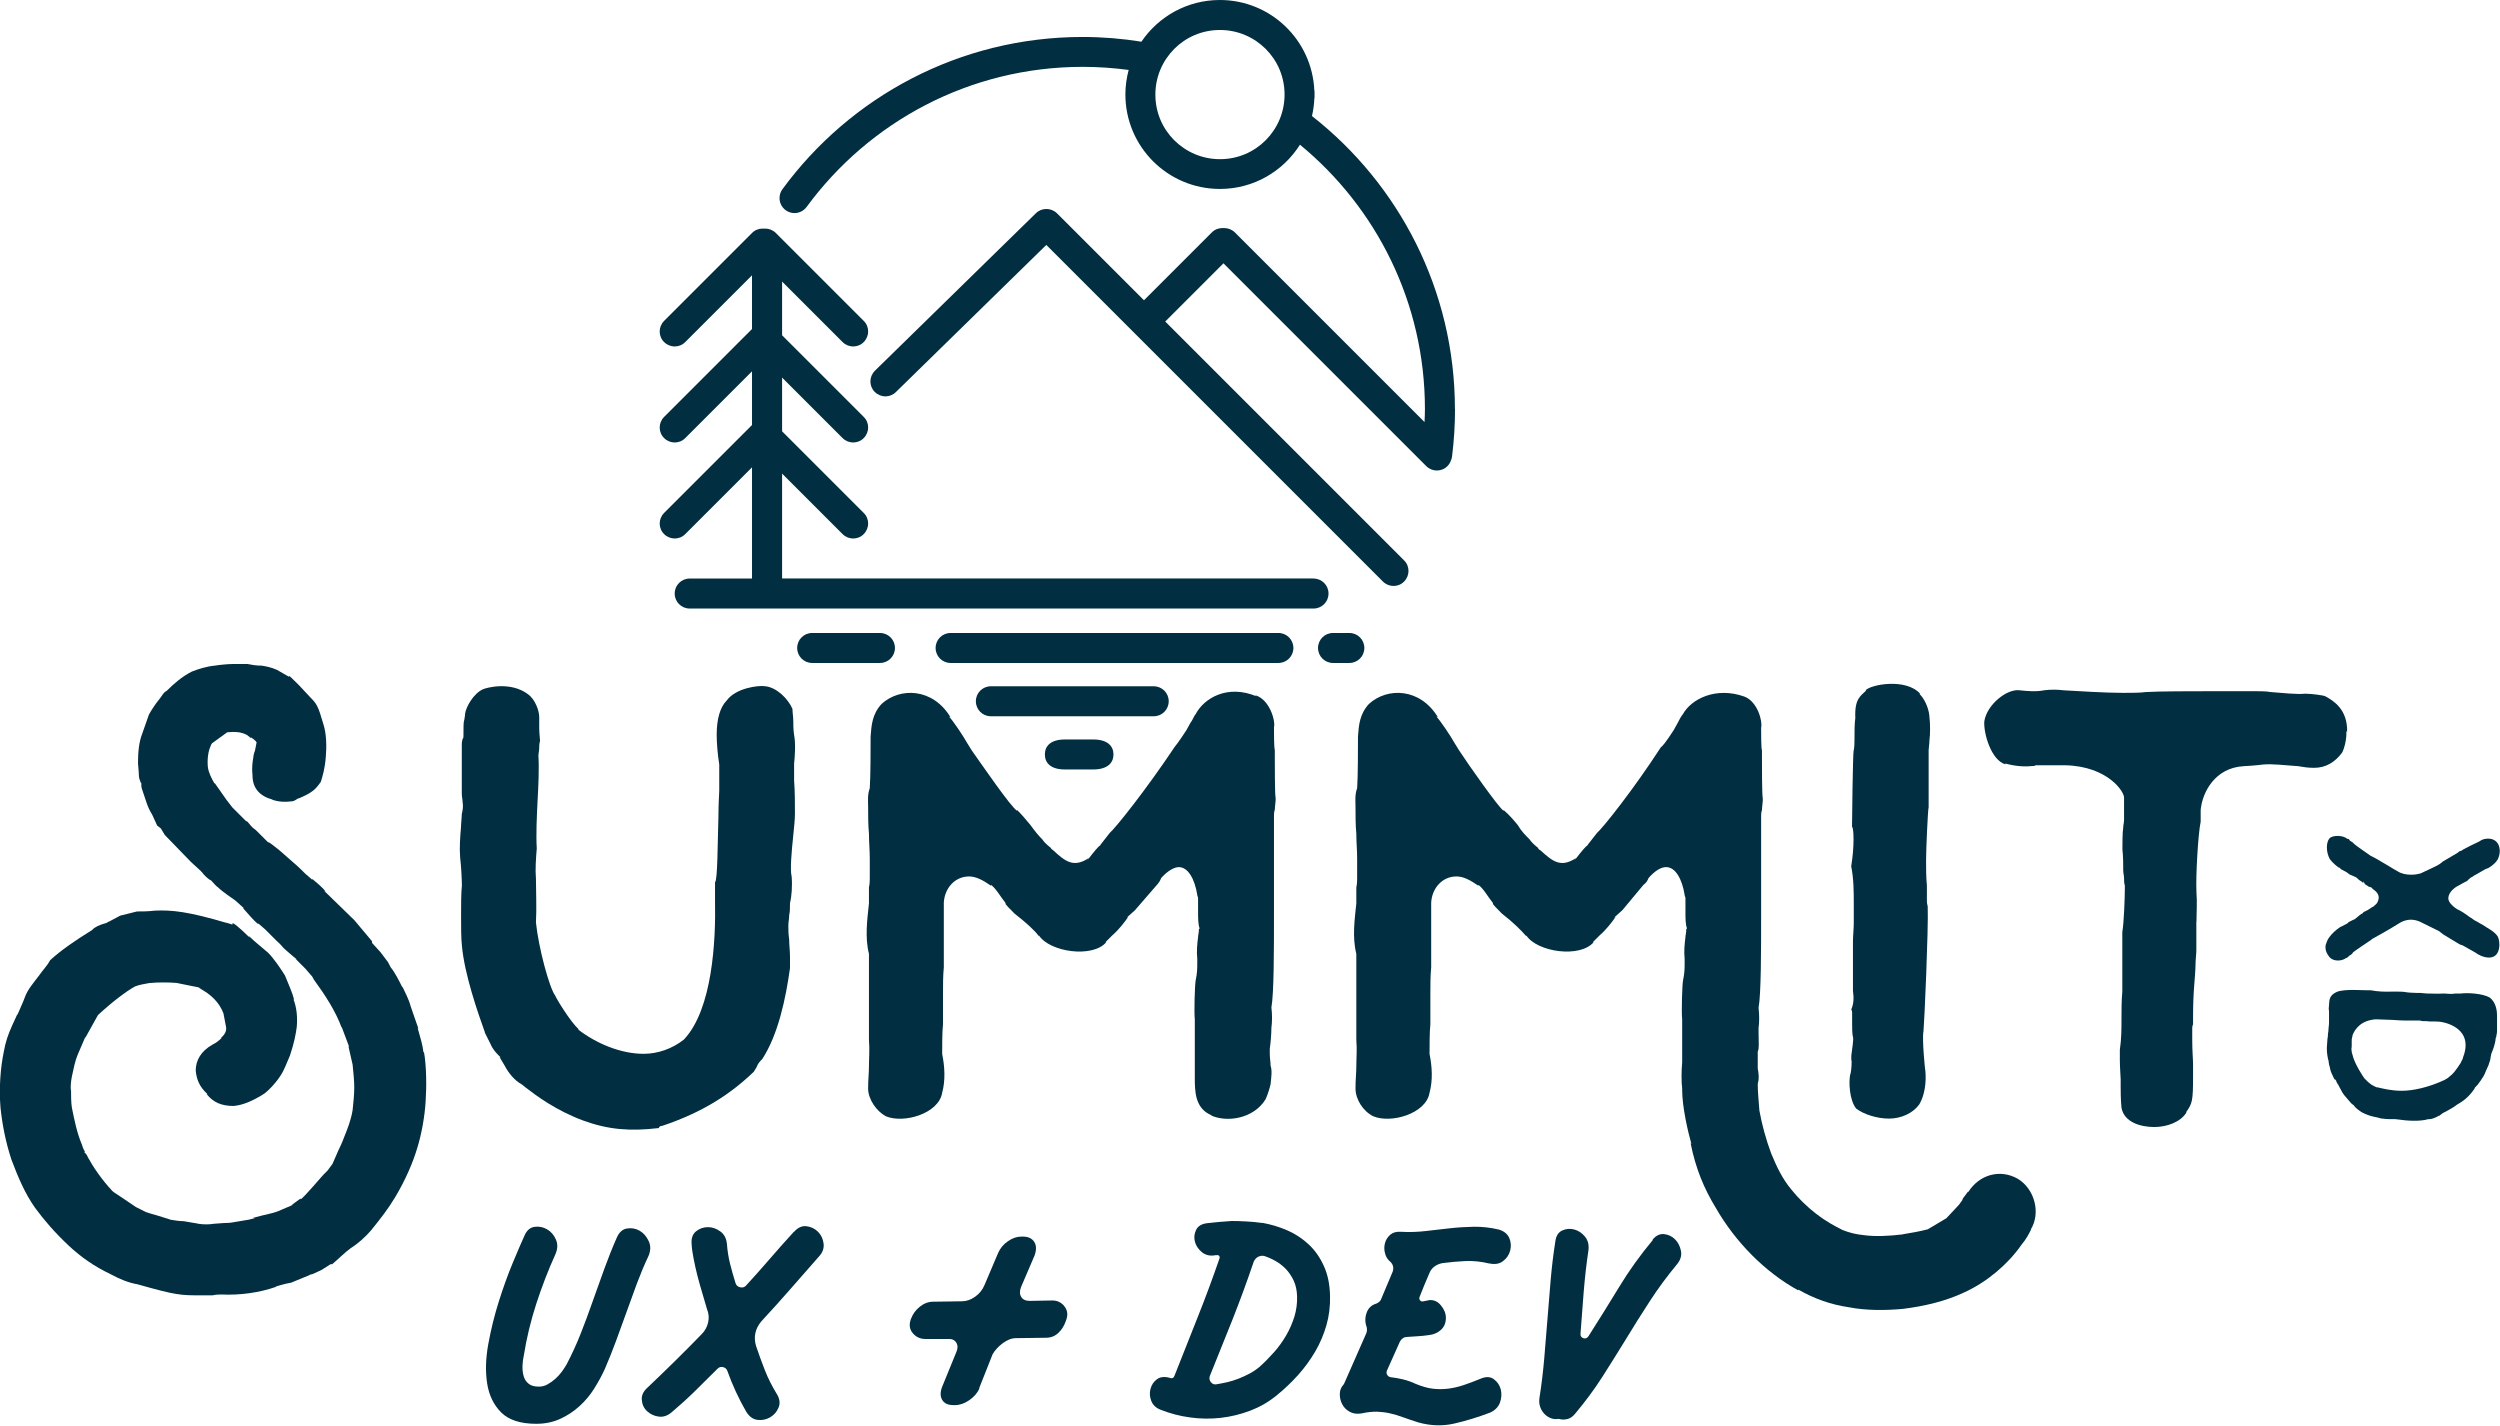 <?xml version="1.0" encoding="UTF-8"?><svg id="b" xmlns="http://www.w3.org/2000/svg" viewBox="0 0 243.45 138.82"><g id="c"><path d="M127.91,56.33h-51.75v-10.21l5.89,5.89c.28.28.66.43,1.03.43.37,0,.75-.14,1.03-.43.28-.28.43-.66.43-1.03,0-.37-.14-.75-.43-1.03l-7.95-7.95v-5.23l5.89,5.89c.28.28.66.43,1.03.43.37,0,.75-.14,1.03-.43.28-.28.43-.66.43-1.03,0-.37-.14-.75-.43-1.03l-7.95-7.95v-5.23l5.89,5.89c.28.28.66.43,1.03.43.37,0,.75-.14,1.03-.43.28-.28.43-.66.43-1.03,0-.37-.14-.75-.43-1.03l-8.56-8.56c-.28-.28-.66-.43-1.03-.43-.04,0-.09,0-.13.01-.04,0-.08-.01-.13-.01-.37,0-.75.14-1.03.43h0l-8.56,8.56c-.28.28-.43.66-.43,1.03,0,.37.14.75.43,1.03.28.28.66.43,1.03.43.37,0,.75-.14,1.03-.43l6.5-6.5v5.23s0,0,0,0l-8.56,8.56c-.28.28-.43.66-.43,1.03,0,.37.14.75.43,1.03.28.28.66.43,1.03.43.37,0,.75-.14,1.03-.43l6.5-6.5v5.23s0,0,0,0l-8.56,8.56c-.28.28-.43.66-.43,1.03,0,.37.14.75.43,1.03.28.28.66.43,1.03.43.37,0,.75-.14,1.03-.43l6.5-6.5v10.83h-6.07c-.81,0-1.46.65-1.46,1.46,0,.81.65,1.46,1.46,1.46h60.75c.81,0,1.46-.65,1.46-1.46,0-.81-.65-1.46-1.46-1.46Z" fill="#012e40"/><path d="M124.49,61.64h-31.92c-.81,0-1.46.65-1.46,1.46,0,.81.65,1.46,1.46,1.46h31.92c.81,0,1.46-.65,1.46-1.46,0-.81-.65-1.46-1.46-1.46Z" fill="#012e40"/><path d="M85.69,61.64h-6.6c-.81,0-1.46.65-1.46,1.46,0,.81.65,1.46,1.46,1.46h6.6c.81,0,1.46-.65,1.46-1.46,0-.81-.65-1.46-1.46-1.46Z" fill="#012e40"/><path d="M131.4,61.64h-1.59c-.81,0-1.46.65-1.46,1.46,0,.81.65,1.46,1.46,1.46h1.59c.81,0,1.46-.65,1.46-1.46,0-.81-.65-1.46-1.46-1.46Z" fill="#012e40"/><path d="M106.46,72.01h-2.76c-1.4,0-1.95.65-1.95,1.46,0,.81.55,1.46,1.95,1.46h2.76c1.4,0,1.97-.65,1.97-1.46,0-.81-.57-1.46-1.97-1.46Z" fill="#012e40"/><path d="M113.81,68.29c0-.81-.65-1.46-1.46-1.46h-15.86c-.81,0-1.46.65-1.46,1.46,0,.81.65,1.46,1.46,1.46h15.86c.81,0,1.46-.65,1.46-1.46Z" fill="#012e40"/><path d="M141.68,39.84c0-11.59-5.46-21.91-13.92-28.54.13-.56.21-1.14.23-1.73h.02v-.37h0v-.37h-.02C127.79,3.93,123.76,0,118.79,0c-3.18,0-5.98,1.61-7.64,4.06-1.87-.3-3.78-.46-5.72-.46-12,0-22.65,5.84-29.24,14.83-.19.26-.28.56-.28.86,0,.45.21.89.6,1.18.26.19.56.28.86.28.45,0,.89-.21,1.18-.6h0c6.07-8.27,15.85-13.64,26.89-13.64,1.52,0,3.01.11,4.47.3-.2.76-.32,1.56-.32,2.38,0,5.09,4.12,9.21,9.21,9.21,3.29,0,6.16-1.73,7.79-4.31,7.43,6.11,12.17,15.37,12.17,25.74,0,.43-.02.85-.04,1.27l-18.46-18.46c-.28-.28-.66-.43-1.03-.43-.03,0-.07,0-.1,0-.03,0-.07,0-.1,0-.37,0-.75.14-1.03.43h0l-6.6,6.6-8.46-8.46c-.28-.28-.66-.43-1.03-.43,0,0,0,0-.01,0,0,0,0,0-.01,0-.37,0-.74.14-1.02.42h.01s-.01,0-.01,0l-15.67,15.33c-.29.29-.44.67-.44,1.04,0,.37.14.74.42,1.02.29.29.67.44,1.04.44.37,0,.74-.14,1.02-.42l14.65-14.33,32.78,32.78c.28.28.66.43,1.03.43.37,0,.75-.14,1.03-.43.28-.28.43-.66.43-1.03,0-.37-.14-.75-.43-1.03l-23.26-23.26,5.67-5.67,19.75,19.75c.28.28.66.43,1.03.43.37,0,.75-.14,1.03-.43.16-.16.28-.36.35-.57.05-.11.08-.23.1-.36.19-1.52.29-3.07.29-4.64ZM114.35,4.76c1.14-1.14,2.7-1.84,4.45-1.84,1.74,0,3.3.7,4.45,1.84,1.14,1.14,1.84,2.7,1.84,4.45,0,1.74-.7,3.3-1.84,4.45-1.14,1.14-2.7,1.84-4.45,1.84-1.74,0-3.3-.7-4.45-1.84-1.14-1.14-1.84-2.7-1.84-4.45,0-1.74.7-3.3,1.84-4.45Z" fill="#012e40"/><path d="M41.29,102.46c.25,1.39.25,3.44.16,4.75-.08,1.48-.41,3.28-.82,4.59-.41,1.39-1.15,3.11-2.13,4.75-.74,1.23-1.39,2.05-2.38,3.28-.57.66-1.31,1.31-1.97,1.72-.57.41-1.31,1.15-1.8,1.56h-.16l-.9.57-.9.41c-.08,0-.16,0-.25.08l-1.8.74c-.08,0-.33.08-.41.08s-.25.08-.33.08c-.33.08-.9.25-.74.25-1.64.57-3.52.82-5.25.74-.33,0-.57,0-.9.08h-1.15c-1.97,0-2.38,0-6.15-1.07-.9-.16-1.72-.49-2.62-.98-1.56-.74-2.87-1.64-4.1-2.79-1.31-1.23-2.38-2.46-3.28-3.69-.98-1.39-1.64-2.95-2.29-4.67-.57-1.72-.9-3.44-1.07-5.08-.16-1.89,0-3.93.33-5.49.16-.9.41-1.64.82-2.54l.49-1.07v.08l.57-1.31.16-.41c.25-.74.9-1.48,1.39-2.13.33-.49.82-.98,1.07-1.48,1.07-.98,2.38-1.88,4.1-2.95l.25-.25-.08.08c.49-.33.9-.41,1.15-.49.08,0,.25-.16.33-.16l1.07-.57,1.64-.41c.49,0,1.07,0,1.72-.08,1.64-.08,3.28.08,7.13,1.23l-.25-.08c.08,0,.49.16.57.16.41.33-.57-.98,1.8,1.31l-.08-.16c.57.57,1.23,1.07,1.88,1.64.57.57,1.23,1.56,1.64,2.21.33.82.74,1.72.9,2.38l-.08-.08c.33.82.41,1.8.33,2.7-.08.66-.25,1.56-.66,2.79-.33.74-.57,1.48-.98,2.05-.49.74-1.07,1.31-1.48,1.64-1.15.74-2.13,1.15-3.03,1.23-1.15,0-1.97-.33-2.62-1.15h.08c-.82-.74-1.07-1.48-1.15-2.29,0-.98.49-1.89,1.64-2.54.33-.16.57-.33.9-.66h-.08c.41-.33.57-.74.49-1.07l-.25-1.31c-.41-1.07-1.23-1.88-2.38-2.46l.25.08-.33-.16-.82-.16-1.23-.25h.08c-.82-.08-1.97-.08-2.79,0-.41.08-.98.16-1.39.33-.9.49-2.38,1.64-3.61,2.79l-1.23,2.21v-.08l-.74,1.72c-.25.57-.41,1.39-.57,2.13-.08.41-.16,1.07-.08,1.39,0,.41,0,1.15.08,1.64.25,1.23.49,2.46.98,3.61.08.25.08.33.33.74l-.16-.08c.16.16.33.33.41.57.49.9,1.31,2.13,2.38,3.28.16.16.25.16,2.29,1.56l.98.49.49.16.57.16,1.31.41h-.08c.49.08.98.16,1.39.16l1.47.25h-.08c.57.08,1.07.08,1.56,0,.25,0,.82-.08,1.23-.08.08,0,.33,0,.74-.08l1.48-.25.57-.16h-.25l.98-.25c.66-.16,1.23-.25,1.88-.57l1.15-.49-.25.08.9-.66v.08c.16-.08.49-.41,2.21-2.38l.41-.41.49-.66.57-1.31c.16-.33.33-.66.57-1.31.33-.82.66-1.64.82-2.62.08-.66.16-1.64.16-2.21s-.08-1.48-.16-2.21l-.41-1.8.08.08-.74-1.97v.08c-.57-1.56-1.56-3.11-2.7-4.67-.16-.33-.25-.41-.33-.49l-.49-.57-.98-.98.16.08-.41-.33-.66-.57c-.41-.33-.41-.49-.9-.9l-1.15-1.15-.66-.57v.08c-.49-.41-.74-.74-1.48-1.56h.08l-.82-.74c-.33-.25-1.23-.82-1.72-1.31-.16-.08-.33-.33-.66-.66-.25-.08-.74-.57-.9-.82-.08-.08-.08,0-.08-.08l-.98-.9-2.54-2.62c-.33-.57-.41-.66-.41-.66l-.33-.25-.49-1.07c-.25-.41-.41-.74-.57-1.23l-.41-1.23c-.08-.16-.08-.41-.08-.66,0,.08-.08,0-.08-.08-.16-.33-.16-.66-.16-.74s0-.16-.08-1.07c0-.98.08-2.05.41-2.87l.66-1.88c.33-.57.66-1.07,1.07-1.56.25-.33.33-.57.66-.74.66-.66,1.48-1.39,2.46-1.88.66-.25,1.39-.49,2.21-.57.49-.08,1.31-.16,1.8-.16h1.39c.41.08.82.16,1.39.16.49.08.9.16,1.48.41l1.15.66c.16.08-.33-.49.9.74l.08.08,1.15,1.23c.57.57.74.82,1.23,2.54.33.98.33,2.29.25,3.2-.08,1.15-.33,1.97-.49,2.46-.57.82-.9,1.07-2.21,1.64l.08-.08c-.25.16-.49.33-.66.33-.66.08-1.23.08-1.97-.16h.08c-1.23-.33-1.97-1.07-1.97-2.38-.08-.66,0-1.31.08-1.72,0-.16.08-.49.16-.66l.16-.82c-.08-.16-.41-.41-.57-.49v.08c-.25-.25-.49-.41-.82-.49-.25-.08-.66-.16-1.47-.08l-1.48,1.07-.08.16v-.16c0,.16-.08.33-.08.33-.16.33-.33,1.07-.25,1.97.08.57.33,1.07.66,1.64v-.08l1.15,1.64.57.74,1.39,1.39v-.08c.41.41.41.57.9.9l1.23,1.23c-.16-.25.66.41,1.07.74l1.31,1.15c.49.41.9.82,1.23,1.15l.66.57v-.08c.49.41.98.82,1.31,1.23l-.16-.08,2.95,2.87,1.72,2.05v.16l.82.9.74.98.25.49c.41.49.82,1.31,1.15,1.97v-.08c.25.57.57,1.07.82,1.97l.74,2.13-.08-.08c.25.9.49,1.64.57,2.38Z" fill="#012e40"/><path d="M44.81,83.53c-.08-.98,0-2.05.08-2.95,0-.33.08-.98.08-1.31.08-.33.16-.74.08-1.15,0-.25-.08-.57-.08-.82v-4.75c0-.16,0-.49.16-.74,0-1.06,0-1.48.08-1.72v.08c0-.16.08-.41.08-.66.08-.66.82-1.97,1.72-2.38.33-.16,2.71-.82,4.43.49.66.49,1.07,1.56,1.07,2.21v1.07c0,.49.08,1.15.08,1.23-.08.33-.08.49-.08.66,0,.33-.08.57-.08.82.08,1.15,0,2.95-.08,4.34-.08,1.56-.16,3.36-.08,4.67-.08.98-.16,2.05-.08,2.95,0,1.23.08,2.87,0,4.26.25,2.46,1.31,6.39,1.88,7.13.08.25,1.47,2.54,2.29,3.28h-.08c1.8,1.39,4.18,2.38,6.39,2.38,1.39,0,2.79-.49,3.93-1.39,2.79-2.95,3.11-9.67,3.03-13.52v-1.8c.25-.16.25-3.77.33-6.39,0-1.23.08-2.29.08-2.54v-2.54c-.16-.98-.25-2.13-.25-2.87,0-1.56.33-2.7.98-3.36.9-1.23,3.11-1.48,3.69-1.39,1.15.08,2.29,1.23,2.71,2.21,0,.33.08.82.08,1.15s0,.9.08,1.39c.16.82.08,2.05,0,2.79v1.64c.08.98.08,2.29.08,3.2,0,.66-.08,1.31-.16,2.13-.16,1.56-.33,3.36-.16,4.02.08.9,0,1.97-.16,2.62,0,.41,0,.82-.08,1.15,0,.41-.08.66-.08.98,0,.49,0,.82.08,1.39,0,.49.08,1.15.08,1.64v1.15c-.41,2.95-1.15,6.47-2.7,8.85-.25.25-.41.41-.57.82l-.25.41c-2.21,2.13-4.92,3.93-8.85,5.25-.08,0-.25.08-.33.08.08,0-.08.08-.08.16-2.79.33-4.92.16-7.38-.74-2.62-.98-4.51-2.38-5.57-3.2l-.41-.33c-.66-.33-1.31-1.15-1.64-1.8l-.49-.82h.08c-.41-.41-.74-.74-.98-1.31l-.49-.98s-.08-.08-.08-.16l.08.16c-.74-2.05-2.05-5.82-2.29-8.6-.08-.66-.08-1.89-.08-2.95,0-.9,0-2.21.08-2.87,0-.57-.08-2.05-.16-2.62v-.08Z" fill="#012e40"/><path d="M122.26,67.71c1.39.41,1.97,2.54,1.8,3.11,0,.57,0,1.97.08,2.21v.57c0,.74,0,3.85.08,4.1v.25c0,.16-.08.66-.08.9-.08.25-.08.41-.08.57v9.51c0,3.61,0,7.79-.25,9.18.08.66.08,1.39,0,1.97,0,.57-.08,1.56-.16,2.05v.41c0,.57.08.82.08,1.23.16.49.08,1.06,0,1.8-.08.41-.33,1.15-.49,1.48-1.15,1.89-3.77,2.29-5.33,1.56h.08c-1.64-.66-1.64-2.38-1.64-3.69v-5.65c-.08-.74,0-3.28.08-3.77.16-.74.16-1.23.16-1.72v-.41c-.08-.74,0-1.48.08-2.13,0-.16.08-.41.08-.74,0-.08.08-.08.08-.08-.16-.33-.16-1.07-.16-1.56v-1.39c0-.16-.08-.16-.08-.33-.25-1.56-.9-2.7-1.8-2.7-.41,0-1.07.33-1.72,1.07-.08.25-.25.49-.41.66l-2.13,2.46-.82.74.16-.08c-.41.57-.9,1.23-1.56,1.8l-.66.66h.08c-1.31,1.56-5.49.98-6.56-.66v.08c-.41-.57-1.23-1.31-2.38-2.21-1.23-1.23-.74-.82-.9-1.07-.41-.49-.9-1.39-1.39-1.72v.08c-.82-.57-1.48-.9-2.13-.9-1.39,0-2.38,1.15-2.46,2.54v6.31c-.08.82-.08,1.72-.08,2.54v3.03c-.08.57-.08,2.21-.08,2.87.25,1.23.33,2.54,0,3.77-.33,2.05-3.77,3.03-5.49,2.29-.9-.49-1.72-1.64-1.72-2.7,0-.9.08-1.48.08-2.13,0-.9.08-1.56,0-2.62v-8.36c-.41-1.64-.16-3.36,0-4.92v-1.56c.08-.33.08-.66.08-.9v-1.88c0-.9-.08-1.56-.08-2.46-.08-.74-.08-1.89-.08-2.62,0-.49-.08-1.15.16-1.8.08-1.15.08-3.77.08-4.67v-.33c.08-1.15.16-2.21,1.07-3.2,1.8-1.64,5-1.56,6.72,1.31l-.16-.08c.41.41,1.39,1.89,1.8,2.62l.41.66c.98,1.39,3.85,5.57,4.43,5.9v-.08c.49.49.9.98,1.31,1.48.41.57.74.98,1.15,1.39.16.25.41.49.82.82,0,.08.16.16.25.25,1.15,1.06,1.97,1.72,3.44.74l-.16.25c.33-.41.74-.98,1.15-1.39,0,0,.16-.08.16-.16l.9-1.15c.57-.49,3.52-4.18,6.31-8.36,0,0,.41-.49,1.15-1.64l.41-.74c.16-.16.33-.66.49-.82.82-1.56,3.11-2.95,5.98-1.72l-.16-.08Z" fill="#012e40"/><path d="M197.74,119.75l.08-.08c-.25.49-.49.98-.98,1.56-1.31,1.89-3.36,3.61-5.49,4.59-1.88.9-4.02,1.39-6.06,1.64-1.72.16-3.61.16-5.25-.16-1.72-.25-3.36-.82-4.92-1.72v.08c-3.28-1.8-6.15-4.75-8.03-8.03-1.15-1.88-1.97-3.85-2.46-6.31l.08.08c-.33-1.15-.9-3.61-.9-5.25v-.16c-.08-.57-.08-1.72,0-2.54v-4.18c-.08-.74,0-3.28.08-3.77.16-.74.16-1.23.16-1.72v-.41c-.08-.74,0-1.48.08-2.13,0-.16.08-.41.08-.74,0-.08.08-.08.08-.08-.16-.33-.16-1.07-.16-1.56v-1.39c0-.16-.08-.16-.08-.33-.25-1.56-.9-2.7-1.8-2.7-.49,0-1.07.33-1.72,1.07-.08.25-.25.49-.49.66l-2.05,2.46-.82.74.16-.08c-.41.57-.9,1.23-1.56,1.8l-.66.66h.08c-1.31,1.56-5.49.98-6.56-.66v.08c-.49-.57-1.23-1.31-2.38-2.21-1.23-1.23-.74-.82-.9-1.07-.41-.49-.9-1.39-1.39-1.72v.08c-.82-.57-1.47-.9-2.13-.9-1.39,0-2.38,1.15-2.46,2.54v6.31c-.08.82-.08,1.72-.08,2.54v3.03c-.08.57-.08,2.21-.08,2.87.25,1.23.33,2.54,0,3.77-.33,2.05-3.77,3.03-5.49,2.29-.98-.49-1.72-1.64-1.72-2.7,0-.9.08-1.48.08-2.13,0-.9.08-1.56,0-2.62v-8.36c-.41-1.64-.16-3.36,0-4.92v-1.56c.08-.33.08-.66.08-.9v-1.88c0-.9-.08-1.56-.08-2.46-.08-.74-.08-1.89-.08-2.62,0-.49-.08-1.15.16-1.8.08-1.15.08-3.77.08-4.67v-.33c.08-1.15.16-2.21,1.07-3.2,1.8-1.64,5-1.56,6.72,1.31l-.16-.08c.41.41,1.39,1.89,1.8,2.62l.41.66c.9,1.39,3.85,5.57,4.34,5.9v-.08c.57.49.98.98,1.39,1.48.33.57.74.98,1.15,1.39.16.25.41.49.82.82,0,.08.08.16.25.25,1.15,1.06,1.97,1.72,3.44.74l-.16.25c.33-.41.74-.98,1.15-1.39,0,0,.16-.08.16-.16l.9-1.15c.57-.49,3.52-4.18,6.23-8.36.08,0,.49-.49,1.23-1.64l.41-.74c.08-.16.33-.66.49-.82.82-1.48,3.2-2.7,5.98-1.72,1.31.49,1.8,2.46,1.64,3.03,0,.57,0,1.97.08,2.21v.57c0,.74,0,3.85.08,4.1v.25c0,.16-.08.66-.08.9-.08.25-.08.41-.08.57v9.51c0,3.61,0,7.79-.25,9.18.08.66.08,1.39,0,1.97v.49c0,.9.08,1.48-.08,1.8v1.64c.08.41.16.98,0,1.48,0,.82.08,1.48.16,2.62.25,1.39.66,2.87,1.15,4.18.57,1.39,1.15,2.54,1.97,3.52.66.82,1.48,1.64,2.54,2.46l-.08-.08c.82.66,1.72,1.15,2.54,1.56.66.25,1.23.41,2.05.49,1.15.16,2.54.08,3.85-.08h-.08c.9-.16,1.56-.25,2.46-.49l1.8-1.07,1.23-1.31.41-.57c-.33.33.25-.41.49-.74v.08c1.07-1.72,3.11-2.29,4.83-1.31,1.64.98,2.29,3.36,1.23,5Z" fill="#012e40"/><path d="M180.2,104.59c.08-.33.16-1.23.08-1.39v-.41c.08-.57.25-1.72.16-1.8-.08-.33-.08-.9-.08-1.39v-.98c0-.25-.08-.25-.08-.33.25-.57.25-1.15.16-1.8v-4.75c0-.66.08-1.23.08-1.89v-1.8c0-1.15,0-2.46-.25-3.69.33-1.97.25-3.77.08-3.85,0-.74.08-7.13.16-7.46v.08c.08-.41.08-.82.08-1.15,0-.66,0-1.56.08-2.05-.08-1.88.49-2.13,1.07-2.7h-.08c.49-.57,3.93-1.23,5.33.33h-.08c.74.74.98,1.88.98,2.29.08.57.08,1.72,0,2.21,0,.33-.08.82-.08.98v5.57c-.08.25-.25,4.18-.25,5.16,0,.82,0,1.64.08,2.46v1.48c0,.16,0,.25.08.57.08,2.21-.33,11.31-.41,12.13-.16.82.16,3.77.16,3.77v-.08c.08.57.16,2.21-.57,3.44-.57.82-1.72,1.39-2.95,1.39-1.15,0-2.46-.41-3.2-.98-.66-.82-.74-2.62-.57-3.36Z" fill="#012e40"/><path d="M213.88,89.75v2.79c0,.41-.08.9-.08,1.39,0,.41-.08,1.48-.16,2.46-.08,1.23-.08,2.38-.08,2.62v.74c-.08.16-.08.33-.08.41v1.07c0,1.15.08,1.89.08,2.46v1.15c0,2.38-.08,2.62-.66,3.44v.08c-.57.9-1.88,1.39-3.11,1.39-1.39,0-2.95-.49-3.2-1.88-.08-.9-.08-1.56-.08-2.21v-.57c0-.25-.08-1.15-.08-1.88v-.98c.16-1.07.16-2.05.16-3.03,0-.74,0-1.8.08-2.62v-5.82c.16-.9.25-3.36.25-4.51-.08-.25-.08-.49-.08-.74s-.08-.49-.08-.74c0-.57,0-1.39-.08-2.05,0-.41,0-1.72.08-2.13,0-.25.08-.49.08-.74v-2.13c.08-.57-1.56-3.11-5.74-3.2h-2.87c-.08.08-.25.08-.41.08-.74.08-1.64,0-2.54-.25v.08c-1.39-.41-2.13-3.03-2.05-4.18.25-1.64,2.21-3.2,3.44-3.03.82.08,1.56.16,2.38,0,.57-.08,1.31-.08,1.89,0,1.47.08,4.02.25,5.82.25.82,0,1.64,0,2.21-.08,1.39-.08,4.59-.08,5.9-.08h4.92c.33,0,.9,0,1.31.08,1.07.08,2.62.25,3.36.16.66,0,1.8.16,1.97.25.74.41,2.21,1.23,2.13,3.52l-.08-.16c.08.82-.25,1.88-.41,2.13-.66.9-1.56,1.48-2.71,1.48-.66,0-1.07-.08-1.56-.16-1.23-.08-2.54-.25-3.44-.16-.57.08-1.72.16-1.88.16-2.79.16-4.02,2.54-4.18,4.26v1.15c-.25,1.15-.49,5.33-.41,6.88.08.98,0,1.97,0,2.87Z" fill="#012e40"/><path d="M226.53,91.89c.19-.86,1.37-1.65,1.49-1.68l-.1.06.67-.35-.06.06.19-.19c.16-.1.48-.22.6-.29.06-.06.16-.13.16-.13.22-.19.41-.35.6-.44.03-.06.09-.13.19-.16l.32-.16c.16-.1.29-.19.48-.32l-.03.06.25-.22c.19-.13.35-.41.35-.76,0-.22-.16-.51-.48-.73-.1-.06-.22-.16-.13-.13-.1-.1-.19-.13-.35-.16l-.38-.25-.16-.29v.19s-.03-.03-.06-.06l-.16-.13c-.13-.06-.22-.13-.48-.38l-.67-.29-.06-.06-.22-.16-.48-.25-.25-.22.03.06c-.25-.16-.63-.48-.92-.86-.38-.73-.35-1.62-.03-2,.29-.35,1.37-.32,1.72.03l.03.03c.03.1-.03-.06,0-.03.16,0,.16.06.25.19.19.1.32.19.38.29.19.19,1.37.98,1.68,1.21l-.03-.03c.09.03.79.41,1.72.98.25.16.63.38.86.51.38.25.86.35,1.33.35.32,0,.57-.03.95-.13.03-.03,1.46-.67,1.65-.79,0,0,.38-.22.48-.35l1.46-.86.19-.16c.1,0,.19-.06.29-.1-.22.06.45-.25.79-.44l.79-.38.32-.19c.6-.25,1.62-.16,1.72.95v-.03c.03.19,0,.54-.13.86-.03.13-.29.57-.99.98-.06,0-.35.13-.38.16l-.83.48c-.1.03-.19.1-.35.22-.06,0-.25.13-.48.38,0,0-.57.29-1.05.57-.45.29-.79.7-.79,1.14,0,.32.35.73.86,1.05.38.16.89.51,1.21.76l.22.13c.06.06.13.1.13.1.06.06.19.13.32.19l.83.48s.06.06.19.13c.32.19.86.51,1.08.92.13.32.13.64.13.86-.06.86-.51,1.14-1.02,1.14-.54,0-1.11-.32-1.3-.48l-.57-.32-.67-.38-.29-.1-.32-.19-1.3-.79-.41-.32-1.87-.92c-.29-.13-.6-.19-.89-.19-.35,0-.76.13-1.02.29-1.02.64-2.26,1.33-2.73,1.59l-.19.16.03-.03c-.35.22-1.65,1.11-1.75,1.21l.06-.03c-.16.22-.25.25-.38.32-.13.16-.25.22-.35.25-.41.29-1.18.32-1.56-.1-.57-.67-.38-1.21-.35-1.33Z" fill="#012e40"/><path d="M236.48,108.98c-.44.13-.92.16-1.4.16-.57,0-1.08-.06-1.59-.13-.09,0-.19-.03-.25-.03h-.6c-.22,0-.44-.03-.73-.06-.03,0-.13-.03-.16-.03-.06-.03-.16-.06-.19-.06-.54-.1-1.02-.22-1.56-.51-.29-.19-.57-.38-.79-.67h.03c-.09-.06-.25-.16-.35-.29l-.6-.7c-.13-.16-.25-.35-.57-.98l-.06-.16.03.13-.16-.29-.06-.19-.06-.1.03.16-.16-.22c-.16-.35-.35-.67-.41-1.11,0-.03-.03-.13-.06-.19l-.06-.41c0-.06,0-.1-.03-.13v.06c-.06-.32-.13-.67-.13-1.05v-.19l.06-.86c.03-.1.03-.13.03-.13,0-.22.03-.44.06-.6,0-.29.06-.54.06-.83v-1.08c0-.1-.03-.16-.03-.25,0-.13.03-.25.03-.38.03-.57.06-.95.76-1.27.38-.16,1.02-.19,1.65-.19.44,0,.92.03,1.24.03h.41c.67.13,1.37.16,2.13.13.22,0,.92,0,1.14.03.25.06.86.1,1.21.1h.35c.22.03.7.06.76.06h.16c.16,0,.76.03,1.3,0h.16c.38.03.64.06,1.02,0h.51c.73-.1,2.16,0,2.83.38.67.48.73,1.4.73,1.78v1.3c0,.16,0,.35-.03.51l-.03.06c0,.13,0,.19-.06.29v-.03s-.03.13-.03.25c-.06.38-.19.79-.35,1.18-.06.1-.09.32-.13.51,0,.03-.03.16-.03.22l-.16.48c.06-.06-.09.19-.19.44-.13.25-.13.48-.57,1.08l.03-.03-.1.13c-.16.25-.32.44-.44.54l-.13.16.06-.03c-.25.35-.48.67-.89,1.02-.29.25-.67.48-.99.67h.03l-.29.19c-.29.19-.67.38-.98.54l-.25.19-.06.06h-.06c-.32.19-.67.35-1.02.35ZM228.98,102.44l-.06-.06.06.06ZM231.46,105.87c.54.13,1.4.35,2.42.35,1.08,0,2.6-.32,4.16-1.05l.32-.19-.03.03.22-.19c.29-.22.54-.48,1.11-1.37l-.03.03.22-.44-.03.03s.03-.06.03-.1c.19-.48.25-.86.25-1.21,0-1.75-2.03-2.32-2.99-2.29h-.51c-.06,0-.22-.03-.32-.03h-.25c-.16,0-.22,0-.35-.06h-1.49c-.29,0-.73-.03-1.18-.06h.03c-.73-.03-1.53-.06-1.68-.06-1.43.1-2.03.92-2.29,1.59l.03-.03c-.03.13-.06.22-.06.25-.03.1-.03.19-.03.32v.29c0,.16,0,.35-.03.48,0,.1.03.25.06.38l-.06-.1c.06.13.13.29.13.38.22.83,1.02,2.06,1.21,2.29v-.03c.16.19.38.38.6.54.22.13.41.22.57.29l-.03-.03ZM239.81,103.1v.1-.1Z" fill="#012e40"/><path d="M60.07,120.51c.22-.51.55-.81.99-.88.44-.07.85,0,1.23.22s.67.56.88,1.01c.21.45.2.93-.02,1.45-.42.88-.79,1.78-1.14,2.71-.34.93-.68,1.86-1.01,2.78-.33.93-.67,1.86-1.01,2.78-.34.93-.71,1.84-1.1,2.75-.29.64-.64,1.27-1.04,1.91s-.88,1.2-1.43,1.7-1.17.91-1.87,1.23c-.7.32-1.47.48-2.33.48-1.54,0-2.67-.37-3.41-1.1-.73-.73-1.19-1.67-1.37-2.82-.18-1.15-.15-2.43.11-3.85.26-1.42.6-2.8,1.03-4.16.43-1.36.88-2.61,1.36-3.76.48-1.15.86-2.04,1.15-2.67.22-.49.54-.76.97-.82.43-.06.83.02,1.21.24.38.22.67.55.86.99.2.44.18.92-.04,1.43-.71,1.56-1.33,3.18-1.87,4.84-.54,1.66-.94,3.33-1.21,5.02-.07.32-.12.65-.13,1.01-.01.35.02.68.11.99.08.31.24.56.48.75.23.2.57.29,1.01.29.29,0,.57-.07.84-.22.27-.15.52-.33.77-.55.24-.22.46-.46.64-.71.18-.26.34-.49.46-.71.51-.98.97-1.98,1.37-3s.79-2.06,1.15-3.1c.37-1.04.74-2.08,1.12-3.13.38-1.05.79-2.08,1.23-3.08Z" fill="#012e40"/><path d="M77.32,119.96c.37-.42.77-.6,1.21-.55.44.05.81.23,1.12.53.31.31.49.69.55,1.15.06.46-.09.89-.46,1.28-.93,1.05-1.86,2.11-2.78,3.17-.93,1.06-1.87,2.11-2.82,3.13-.61.73-.78,1.54-.51,2.42.27.81.56,1.59.86,2.36.3.77.69,1.53,1.15,2.29.29.46.35.9.18,1.32-.17.42-.44.73-.81.95-.37.22-.78.31-1.23.26-.45-.05-.82-.32-1.12-.81-.73-1.27-1.34-2.59-1.83-3.96-.07-.2-.21-.32-.42-.37-.21-.05-.38,0-.53.15-.73.73-1.46,1.45-2.18,2.16-.72.71-1.47,1.39-2.25,2.05-.42.37-.85.52-1.3.46-.45-.06-.83-.24-1.14-.53-.31-.29-.48-.66-.51-1.1-.04-.44.15-.84.57-1.21.9-.85,1.79-1.72,2.67-2.58.88-.87,1.75-1.74,2.6-2.62.32-.32.52-.7.62-1.14.1-.44.06-.87-.11-1.28-.12-.44-.27-.94-.44-1.5-.17-.56-.33-1.13-.48-1.7-.15-.57-.27-1.14-.38-1.69-.11-.55-.18-1.03-.2-1.45-.05-.56.1-.98.44-1.25.34-.27.73-.4,1.15-.4s.83.14,1.21.42c.38.28.59.69.64,1.23.05.66.15,1.31.31,1.94.16.64.34,1.26.53,1.87.07.22.23.35.46.4.23.05.42-.01.57-.18.78-.85,1.56-1.73,2.33-2.62s1.54-1.76,2.33-2.62Z" fill="#012e40"/><path d="M103.64,127.2c.31.38.37.81.2,1.3,0,.02,0,.04-.02.04-.01,0-.02.01-.02.04v.04c-.17.49-.42.89-.75,1.19-.33.31-.73.46-1.19.46l-2.93.04c-.42,0-.84.17-1.28.49-.44.33-.77.69-.99,1.08l-1.32,3.33h.04c-.2.44-.53.82-.99,1.14-.46.32-.93.48-1.39.48h-.15c-.54,0-.9-.17-1.1-.51-.2-.34-.2-.77,0-1.28l1.36-3.33c.17-.37.18-.68.02-.95-.16-.27-.42-.39-.79-.37h-2.23c-.49,0-.89-.18-1.21-.55-.32-.37-.39-.81-.22-1.32,0-.02,0-.04.02-.06.01-.01.02-.03.02-.05.17-.46.46-.85.86-1.17.4-.32.84-.48,1.3-.48l2.79-.04c.44,0,.87-.15,1.28-.44.42-.29.72-.67.92-1.14l1.32-3.11c.2-.46.51-.85.95-1.15.44-.31.88-.46,1.32-.46h.15c.51,0,.88.17,1.1.51.22.34.23.78.04,1.32l-1.32,3.08c-.15.39-.14.71.02.97.16.26.43.38.82.38l2.2-.04c.49,0,.88.19,1.19.57Z" fill="#012e40"/><path d="M122.93,119.08c.83.15,1.64.39,2.42.73.78.34,1.48.8,2.09,1.37.61.57,1.11,1.28,1.48,2.11.38.83.58,1.81.6,2.93.02.98-.09,1.92-.35,2.82-.26.9-.62,1.77-1.1,2.58-.48.82-1.04,1.59-1.69,2.31-.65.72-1.34,1.37-2.07,1.96-.78.64-1.64,1.13-2.56,1.48-.93.35-1.89.59-2.88.7-.99.11-1.98.1-2.97-.04-.99-.13-1.95-.38-2.88-.75-.44-.17-.74-.45-.9-.84-.16-.39-.19-.78-.09-1.17.1-.39.3-.71.62-.95s.73-.29,1.25-.15c.24.1.4.02.48-.22.76-1.91,1.51-3.8,2.25-5.68.75-1.88,1.45-3.77,2.11-5.68.05-.12.04-.22-.02-.29s-.14-.1-.24-.07h-.11c-.51.1-.95,0-1.3-.27-.35-.28-.59-.62-.7-1.01-.11-.39-.08-.78.09-1.15.17-.38.51-.6,1.03-.68.83-.1,1.65-.17,2.45-.22.42,0,.87.01,1.36.04.49.02,1.03.07,1.61.15ZM122.68,133.08c.49-.44.96-.92,1.41-1.43.45-.51.84-1.06,1.17-1.63.33-.57.59-1.18.79-1.81.19-.63.28-1.29.26-1.98-.02-.59-.13-1.09-.33-1.52-.2-.43-.45-.8-.75-1.12-.31-.32-.64-.58-1.01-.79s-.73-.37-1.1-.49c-.2-.05-.39-.02-.59.07-.2.1-.34.26-.44.48-.64,1.88-1.32,3.74-2.05,5.59-.73,1.84-1.48,3.69-2.23,5.55-.07.22-.04.42.11.6.15.18.33.25.55.2.32-.05.66-.12,1.03-.2.37-.09.74-.2,1.12-.35.38-.15.74-.32,1.1-.51.35-.19.68-.42.97-.66Z" fill="#012e40"/><path d="M145.02,123.04c-.78-.19-1.54-.27-2.29-.24-.75.04-1.5.1-2.25.2-.29.05-.56.16-.79.33-.23.17-.4.39-.5.66-.17.39-.34.78-.49,1.15-.16.38-.31.76-.46,1.15-.05.12-.04.23.04.33.07.1.17.13.29.11.1-.02.19-.04.29-.06.1-.01.2-.03.29-.06.46-.05.85.12,1.17.51.32.39.48.79.48,1.21,0,.49-.16.88-.48,1.17s-.71.46-1.17.51c-.34.05-.7.09-1.06.11-.37.02-.72.05-1.06.07-.29,0-.53.15-.7.44-.22.49-.43.96-.64,1.43-.21.46-.42.94-.64,1.43-.05.15-.04.28.04.4s.18.2.33.22c.42.05.82.12,1.23.22.4.1.81.24,1.23.44.59.24,1.13.4,1.63.46.5.06,1,.06,1.5,0,.5-.06,1.01-.18,1.52-.35.51-.17,1.06-.38,1.65-.62.51-.22.94-.21,1.28.04s.57.57.68.99c.11.42.08.84-.07,1.28-.16.44-.48.77-.97.99-1.15.44-2.3.79-3.46,1.06-1.16.27-2.34.23-3.54-.11-.54-.17-1.02-.34-1.45-.49-.43-.16-.85-.29-1.26-.38-.42-.1-.84-.15-1.28-.17-.44-.01-.95.04-1.54.17-.44.07-.82.02-1.15-.17-.33-.18-.57-.43-.73-.75-.16-.32-.23-.65-.22-1.01.01-.35.14-.65.38-.9,0-.02.01-.05.04-.07l2.16-4.91c.07-.17.08-.37.04-.59-.17-.44-.18-.9-.02-1.37.16-.48.48-.79.97-.93.22-.1.37-.23.44-.4l1.14-2.71c.12-.37.05-.68-.22-.95-.27-.22-.45-.5-.53-.84-.09-.34-.09-.67,0-.99.08-.32.26-.59.51-.81s.6-.32,1.04-.29c.81.05,1.61.02,2.4-.07s1.58-.19,2.36-.27c.78-.09,1.57-.13,2.36-.15.79-.01,1.59.08,2.4.27.51.15.85.42,1.03.82.17.4.2.81.09,1.23-.11.42-.34.76-.7,1.03-.35.27-.8.34-1.34.22Z" fill="#012e40"/><path d="M160.92,120.73c.34-.42.72-.6,1.14-.55.42.05.77.22,1.06.51.29.29.48.67.57,1.12.09.45-.04.89-.38,1.3-.95,1.15-1.83,2.33-2.62,3.55-.79,1.22-1.58,2.46-2.34,3.72-.77,1.26-1.55,2.5-2.34,3.74-.79,1.23-1.67,2.41-2.62,3.54-.22.27-.45.44-.7.51s-.49.09-.73.04c-.05-.02-.11-.04-.18-.04-.27.05-.53.02-.77-.07-.24-.1-.46-.24-.64-.44-.18-.2-.32-.43-.4-.7-.09-.27-.1-.56-.05-.88.2-1.27.35-2.54.46-3.81.11-1.27.21-2.53.31-3.79.1-1.26.2-2.52.31-3.79.11-1.27.26-2.54.46-3.81.07-.54.3-.89.68-1.06.38-.17.77-.2,1.17-.09s.75.34,1.04.7.4.8.33,1.34c-.2,1.34-.35,2.69-.46,4.03-.11,1.34-.21,2.7-.31,4.07-.02.22.07.37.27.44.21.07.37.01.5-.18,1.03-1.61,2.02-3.21,2.99-4.8.96-1.59,2.06-3.11,3.28-4.58Z" fill="#012e40"/></g></svg>